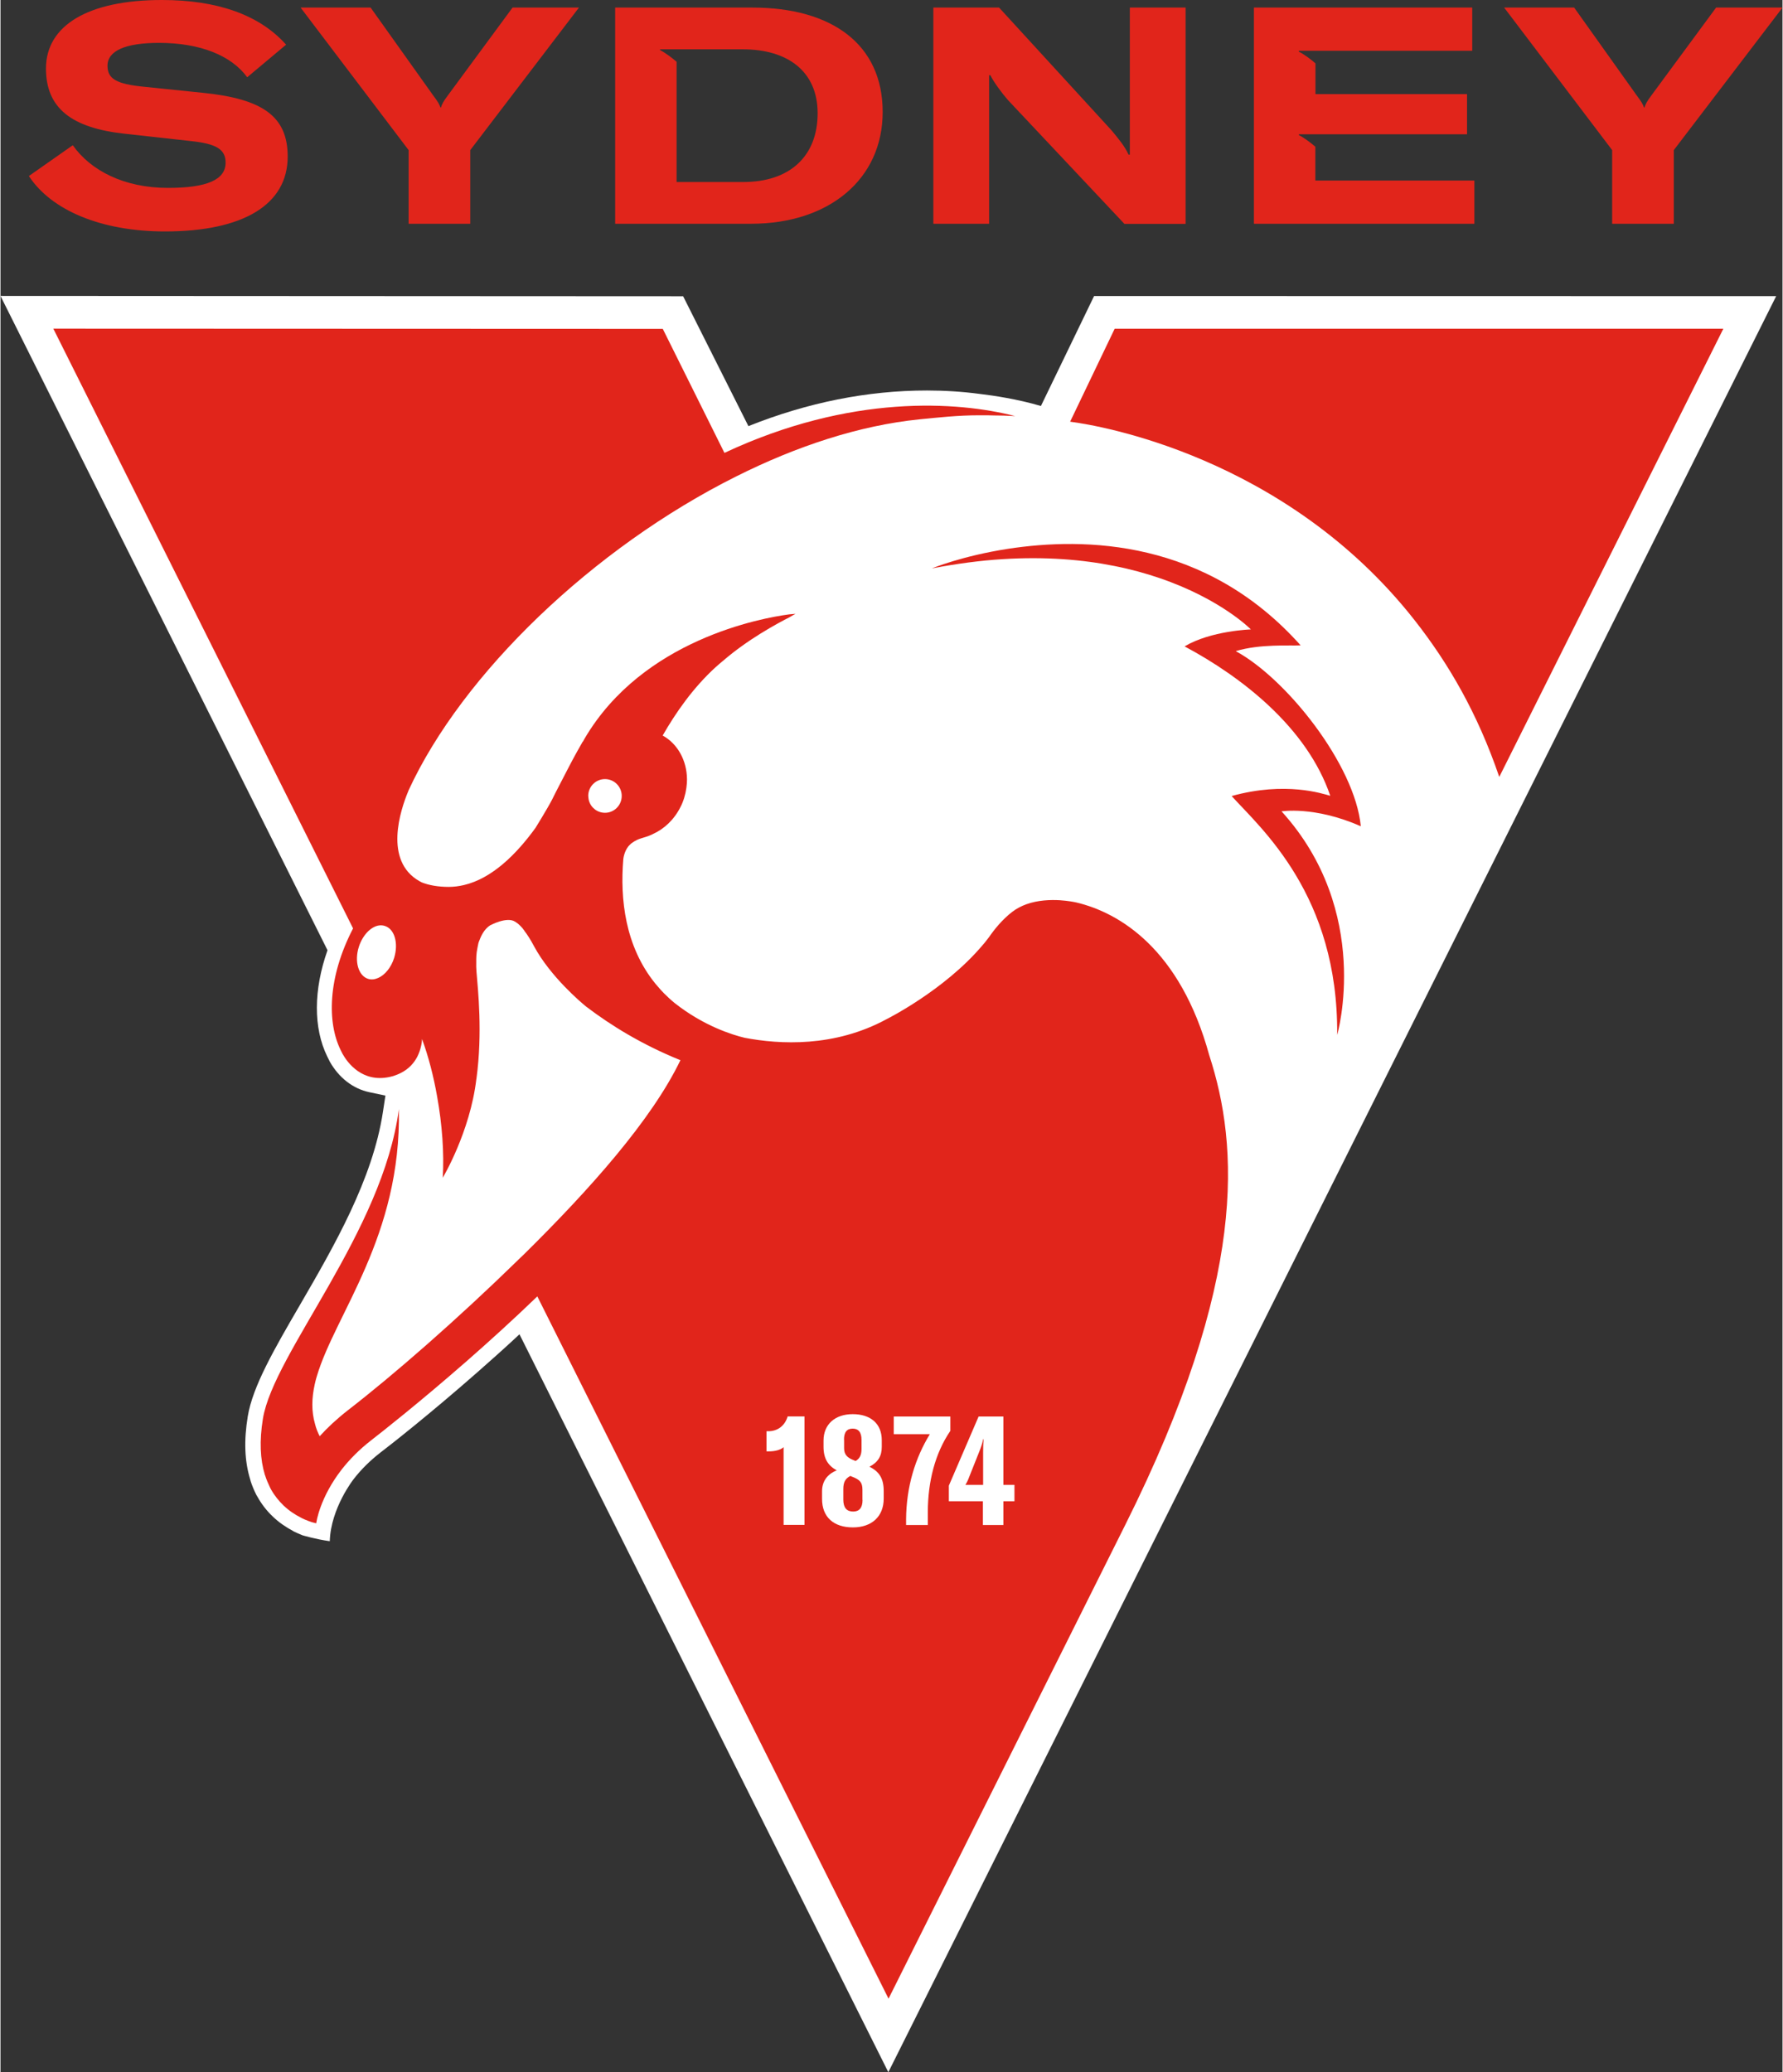 <svg enable-background="new 0 0 157.54 183.18" height="340.897" viewBox="0 0 157.54 183.18" width="293.344" xmlns="http://www.w3.org/2000/svg"><rect x="0" y="0" width="157.54" height="183.18" fill="#333333" stroke="none"/><g fill="#e1251b"><path d="m77.99 9.9c0-5.98-4.49-9.23-11.52-9.23h-12.13v19.11h12.03c6.86 0 11.62-3.93 11.62-9.88m-18.22 6.19v-10.63c-.4-.35-1.05-.83-1.46-1.03v-.07h7.33c3.9 0 6.6 1.91 6.6 5.65 0 3.82-2.48 6.08-6.57 6.08z"/><path d="m130.29 15.96h-14.05v-2.99c-.4-.35-1.05-.83-1.46-1.03v-.07h14.87v-3.55h-13.4v-2.72c-.4-.35-1.05-.84-1.47-1.03v-.08h15.33v-3.82h-19.3v19.11h19.49v-3.82"/><path d="m87.4 9.31v-2.66h.11c.3.62 1.03 1.59 1.54 2.18l10.31 10.96h5.41v-19.12h-4.93v13h-.11c-.35-.76-.89-1.4-1.51-2.15l-9.94-10.85h-5.81v19.11h4.93z"/><path d="m14.81 16.61c-3.9 0-6.84-1.54-8.42-3.77l-3.88 2.72c1.97 3.02 6.38 4.9 12.03 4.9 6.92 0 10.85-2.37 10.85-6.62 0-3.53-2.18-5.09-7.45-5.63l-5.25-.54c-2.45-.24-3.23-.7-3.23-1.86 0-1.32 1.59-2.02 4.55-2.02 3.66 0 6.41 1.13 7.8 3.04l3.44-2.88c-2.39-2.68-6.16-3.95-10.98-3.95-6.54 0-10.25 2.26-10.25 6.06 0 3.52 2.29 5.25 6.94 5.76l5.87.65c2.26.24 3.07.73 3.07 1.91 0 1.5-1.62 2.23-5.09 2.23"/><path d="m41.53 19.78v-6.51l9.61-12.6h-5.87l-5.71 7.75c-.43.57-.54.81-.62 1.08h-.05c-.08-.27-.22-.51-.65-1.08l-5.52-7.75h-6.19l9.55 12.6v6.51z"/><path d="m147.93 19.78v-6.51l9.61-12.6h-5.87l-5.71 7.75c-.43.57-.54.81-.62 1.08h-.05c-.08-.27-.22-.51-.65-1.08l-5.52-7.75h-6.19l9.55 12.6v6.51z"/></g><path d="m78.49 183.18-32.61-65.23-.32.3c-1.11 1.03-2.28 2.07-3.45 3.1-4.24 3.72-7.6 6.35-8.53 7.06-.9.7-1.69 1.48-2.35 2.33 0 0-2.03 2.56-2.12 5.5-1.24-.17-2.41-.52-2.41-.52-.28-.11-.55-.23-.81-.36l-.04-.03c-.66-.35-1.26-.77-1.78-1.27-.54-.51-1-1.11-1.36-1.76 0 0-.05-.08-.06-.1-.01-.03-.03-.05-.04-.07-.19-.38-.35-.76-.48-1.15l-.03-.11-.03-.11c-.49-1.6-.56-3.41-.21-5.55.43-2.65 2.36-5.98 4.6-9.83 3.03-5.22 6.45-11.13 7.35-17.09l.22-1.44-1.42-.3c-1.45-.31-2.69-1.27-3.51-2.72l-.01-.03-.2-.4c-1.24-2.52-1.22-5.9.02-9.4l-28.91-57.84 60.35.03 5.77 11.48c5.23-2.09 10.53-3.15 15.78-3.15 1.57 0 3.14.1 4.65.3l.3.04h.01c.76.09 3.04.41 5.12 1.03l4.7-9.72 60.3.01z" fill="#fff"/><path d="m152.31 29.06h-53.81l-3.94 8.22c.08 0 .15.02.22.03 2.1.28 18.79 2.95 30.23 17.51 3 3.82 5.57 8.23 7.49 13.86z" fill="#e1251b"/><path d="m120.26 73.04c-.52-5.44-6.59-13.07-11.06-15.48 2.15-.65 4.76-.46 5.74-.51-8.38-9.39-19.08-9.58-25.9-8.53-4.01.62-6.66 1.71-6.66 1.71v.01c2.2-.42 4.27-.69 6.2-.81 3.8-.24 7.09.04 9.88.6 1.47.29 2.8.66 4 1.07 5.46 1.86 8.08 4.54 8.08 4.54s-3.52.11-5.86 1.5c5.09 2.72 10.84 7.2 12.88 13.21 0 0-.02 0-.06-.02-.58-.15-3.88-1.29-8.66.04 2.61 2.88 9.44 8.77 9.33 21.11l.01-.03s3.13-10.85-4.93-19.73c-.02.02 2.87-.5 7.01 1.32" fill="#e1251b"/><path d="m99.43 134.81c10.85-21.7 10.04-33.51 7.43-41.53-2.57-9.38-7.92-12.59-11.74-13.5-.17-.04-.73-.15-1.46-.2-.85-.05-1.94-.01-2.95.35-.45.16-.88.38-1.27.68-.88.68-1.57 1.54-2.04 2.22-.12.16-.25.33-.38.49-.08.09-.16.19-.24.28-3.36 3.96-8.44 6.49-8.44 6.49-4.61 2.51-9.46 2.24-12.55 1.65-1.05-.25-3.61-1.03-6.2-3.08-.33-.27-.64-.56-.93-.85-.18-.18-.35-.37-.51-.56-.08-.1-.17-.19-.25-.29-2.7-3.32-3.13-7.52-2.84-11 0 0 0 0 0-.01.01-.09.08-.68.46-1.15.06-.07.14-.14.22-.22.02-.01.03-.03.04-.03.01-.01.03-.02.04-.03.67-.49 1-.38 1.84-.78 0 0 .01-.01.01-.01 1.01-.45 1.89-1.28 2.45-2.4.06-.12.12-.24.17-.37.23-.57.35-1.16.39-1.73 0-.11.01-.22.01-.32v-.05c-.02-1.62-.81-3.1-2.15-3.84 1.13-1.98 2.68-4.22 4.68-6.04.15-.14.31-.27.47-.41.02-.02.04-.03.06-.05.01 0 .02-.01.02-.02.03-.02.06-.05.09-.07 2.19-1.9 4.76-3.29 5.9-3.87.18-.11.35-.21.53-.3-.17.02-.4.03-.57.05-2.43.32-12.92 2.22-18.07 10.96-.05.09-.1.18-.15.27 0 0 0 0-.01.01s-.02.02-.03.03c-.13.22-.31.54-.52.92-.24.43-.51.94-.79 1.48-.25.47-.5.96-.74 1.43-.24.46-.46.89-.65 1.28-.39.76-1.46 2.49-1.46 2.49-1.68 2.32-3.84 4.48-6.34 5.06-.43.1-.88.16-1.33.16-.97 0-1.75-.15-2.37-.39-.07-.03-.14-.07-.21-.11-3.2-1.8-1.69-6.31-1-7.96 0-.01.01-.02.01-.03s.01-.02.01-.03c4.76-10.34 16.33-21.45 28.98-27.77 5.35-2.68 10.88-4.5 16.18-5.04 1.64-.16 3.39-.36 5.29-.36h.02c.51 0 1.03 0 1.55.02h.11c.32 0 .63.01.95.03.18.01.37.01.55.02-5.07-1.3-14.55-1.97-25.69 3.25h-.01l-.09-.18-5.36-10.78-53.88-.02 26.5 53.02c-2.26 4.35-2.29 8.33-1.1 10.75l.17.34c.43.77 1.73 2.57 4.17 2.04.21-.04.39-.1.57-.17.13-.05.25-.1.37-.16.76-.37 1.22-.92 1.5-1.46.32-.64.41-1.26.42-1.56.57 1.56 1.02 3.3 1.33 5.07.45 2.49.63 5.03.5 7.19 0 0 2.41-4.02 2.97-8.72 0-.01 0-.03.01-.05.55-4.06.13-7.88 0-9.46-.02-.27-.03-.54-.02-.81 0-.04 0-.08 0-.12s0-.01 0-.03c0-.12-.01-.6.11-1.15s.04-.31.19-.69c.16-.43.44-.97.94-1.29.01 0 .02-.01.03-.01 0 0 1.45-.78 2.17-.3.01 0 .01 0 .02.01.14.09.3.21.46.38.02.02.04.04.06.06 0 .01.01.02.02.03.03.02.05.05.07.07.06.08.12.16.19.25v.01c.26.34.54.77.84 1.34 1.46 2.72 4.22 5.03 4.6 5.34 2.19 1.67 4.96 3.38 8.35 4.75-2.54 5.28-8.01 11.42-13.83 17.16-.15.14-.3.29-.45.43-.03.03-.05.05-.08.08-.01.01-.02.01-.02.02-5.36 5.23-10.95 10.11-15.01 13.25-1 .78-1.81 1.54-2.49 2.29 0 0-.01 0-.01.01-.18-.35-.32-.7-.41-1.07-.33-1.13-.3-2.29-.03-3.51.1-.46.19-.73.19-.73 1.62-5.49 7.48-12.35 7.25-23.61-1.42 10.86-11.07 21.57-12.02 27.37-.32 1.98-.24 3.6.17 4.95 0 .02.01.04.02.05.12.38.27.73.43 1.06.01.03.03.05.04.08s.03.05.04.08c.32.58.71 1.05 1.11 1.44.5.48 1.03.82 1.5 1.06 0 0 .01.01.02.01.24.14.49.23.69.31.22.09.41.14.54.17.01 0 .02 0 .03.01.01 0 .02 0 .03.01h.04c.04.01.06.01.06.01 0-.1.32-2.28 2.26-4.77.66-.84 1.51-1.72 2.59-2.56.88-.68 4.23-3.31 8.46-7.01 1.94-1.7 4.07-3.63 6.23-5.71l31.05 62.08zm-64.63-50.13c-.27.86-.82 1.51-1.41 1.77-.3.13-.6.17-.89.08-.86-.27-1.23-1.54-.82-2.83.04-.13.09-.25.14-.37.48-1.08 1.38-1.73 2.15-1.48.87.26 1.23 1.53.83 2.83m18.64-12.83c-.68 0-1.25-.46-1.42-1.08-.02-.07-.03-.14-.04-.22-.01-.06-.02-.13-.02-.19 0 0 0 0 0-.01 0-.81.66-1.48 1.48-1.48s1.48.67 1.48 1.49-.66 1.49-1.48 1.49" fill="#e1251b"/><path d="m88.66 125.22h-2.19l-2.63 6.11v1.38h3.01v2.1h1.81v-2.1h.98v-1.45h-.98zm-1.79 3.18v2.86h-1.57c.14-.21.24-.43.37-.78l.84-2.11c.18-.44.29-.78.37-1.16h.03c-.03.36-.04.81-.04 1.19" fill="#fff"/><path d="m76.82 129.66c.76-.4 1.09-.94 1.09-1.76v-.59c0-1.45-.98-2.3-2.57-2.3-1.56 0-2.58.9-2.58 2.34v.54c0 1.05.4 1.67 1.17 2.09-.84.33-1.3.98-1.3 1.84v.68c0 1.6 1.01 2.52 2.73 2.52 1.67 0 2.72-.97 2.72-2.54v-.64c.01-1.13-.39-1.76-1.26-2.18m-2.25-2.39c0-.68.26-.98.77-.98s.78.32.78 1v.8c0 .52-.15.84-.52 1.06l-.15-.06c-.58-.22-.87-.5-.87-1.06v-.76zm1.64 5.32c0 .69-.28 1.03-.83 1.03-.57 0-.87-.34-.87-1.05v-.94c0-.6.17-.92.62-1.16l.16.07c.68.26.91.5.91 1.15v.9z" fill="#fff"/><path d="m83.97 125.22h-5v1.56h3.19c-1.3 2.12-2.08 4.66-2.1 7.52v.51h1.92v-1.16c.01-2.64.62-5.15 1.99-7.16z" fill="#fff"/><path d="m67.87 126.52h-.15v1.78h.21c.5 0 1.01-.11 1.3-.37v6.87h1.85v-9.59h-1.49c-.26.86-.91 1.31-1.72 1.31" fill="#fff"/></svg>